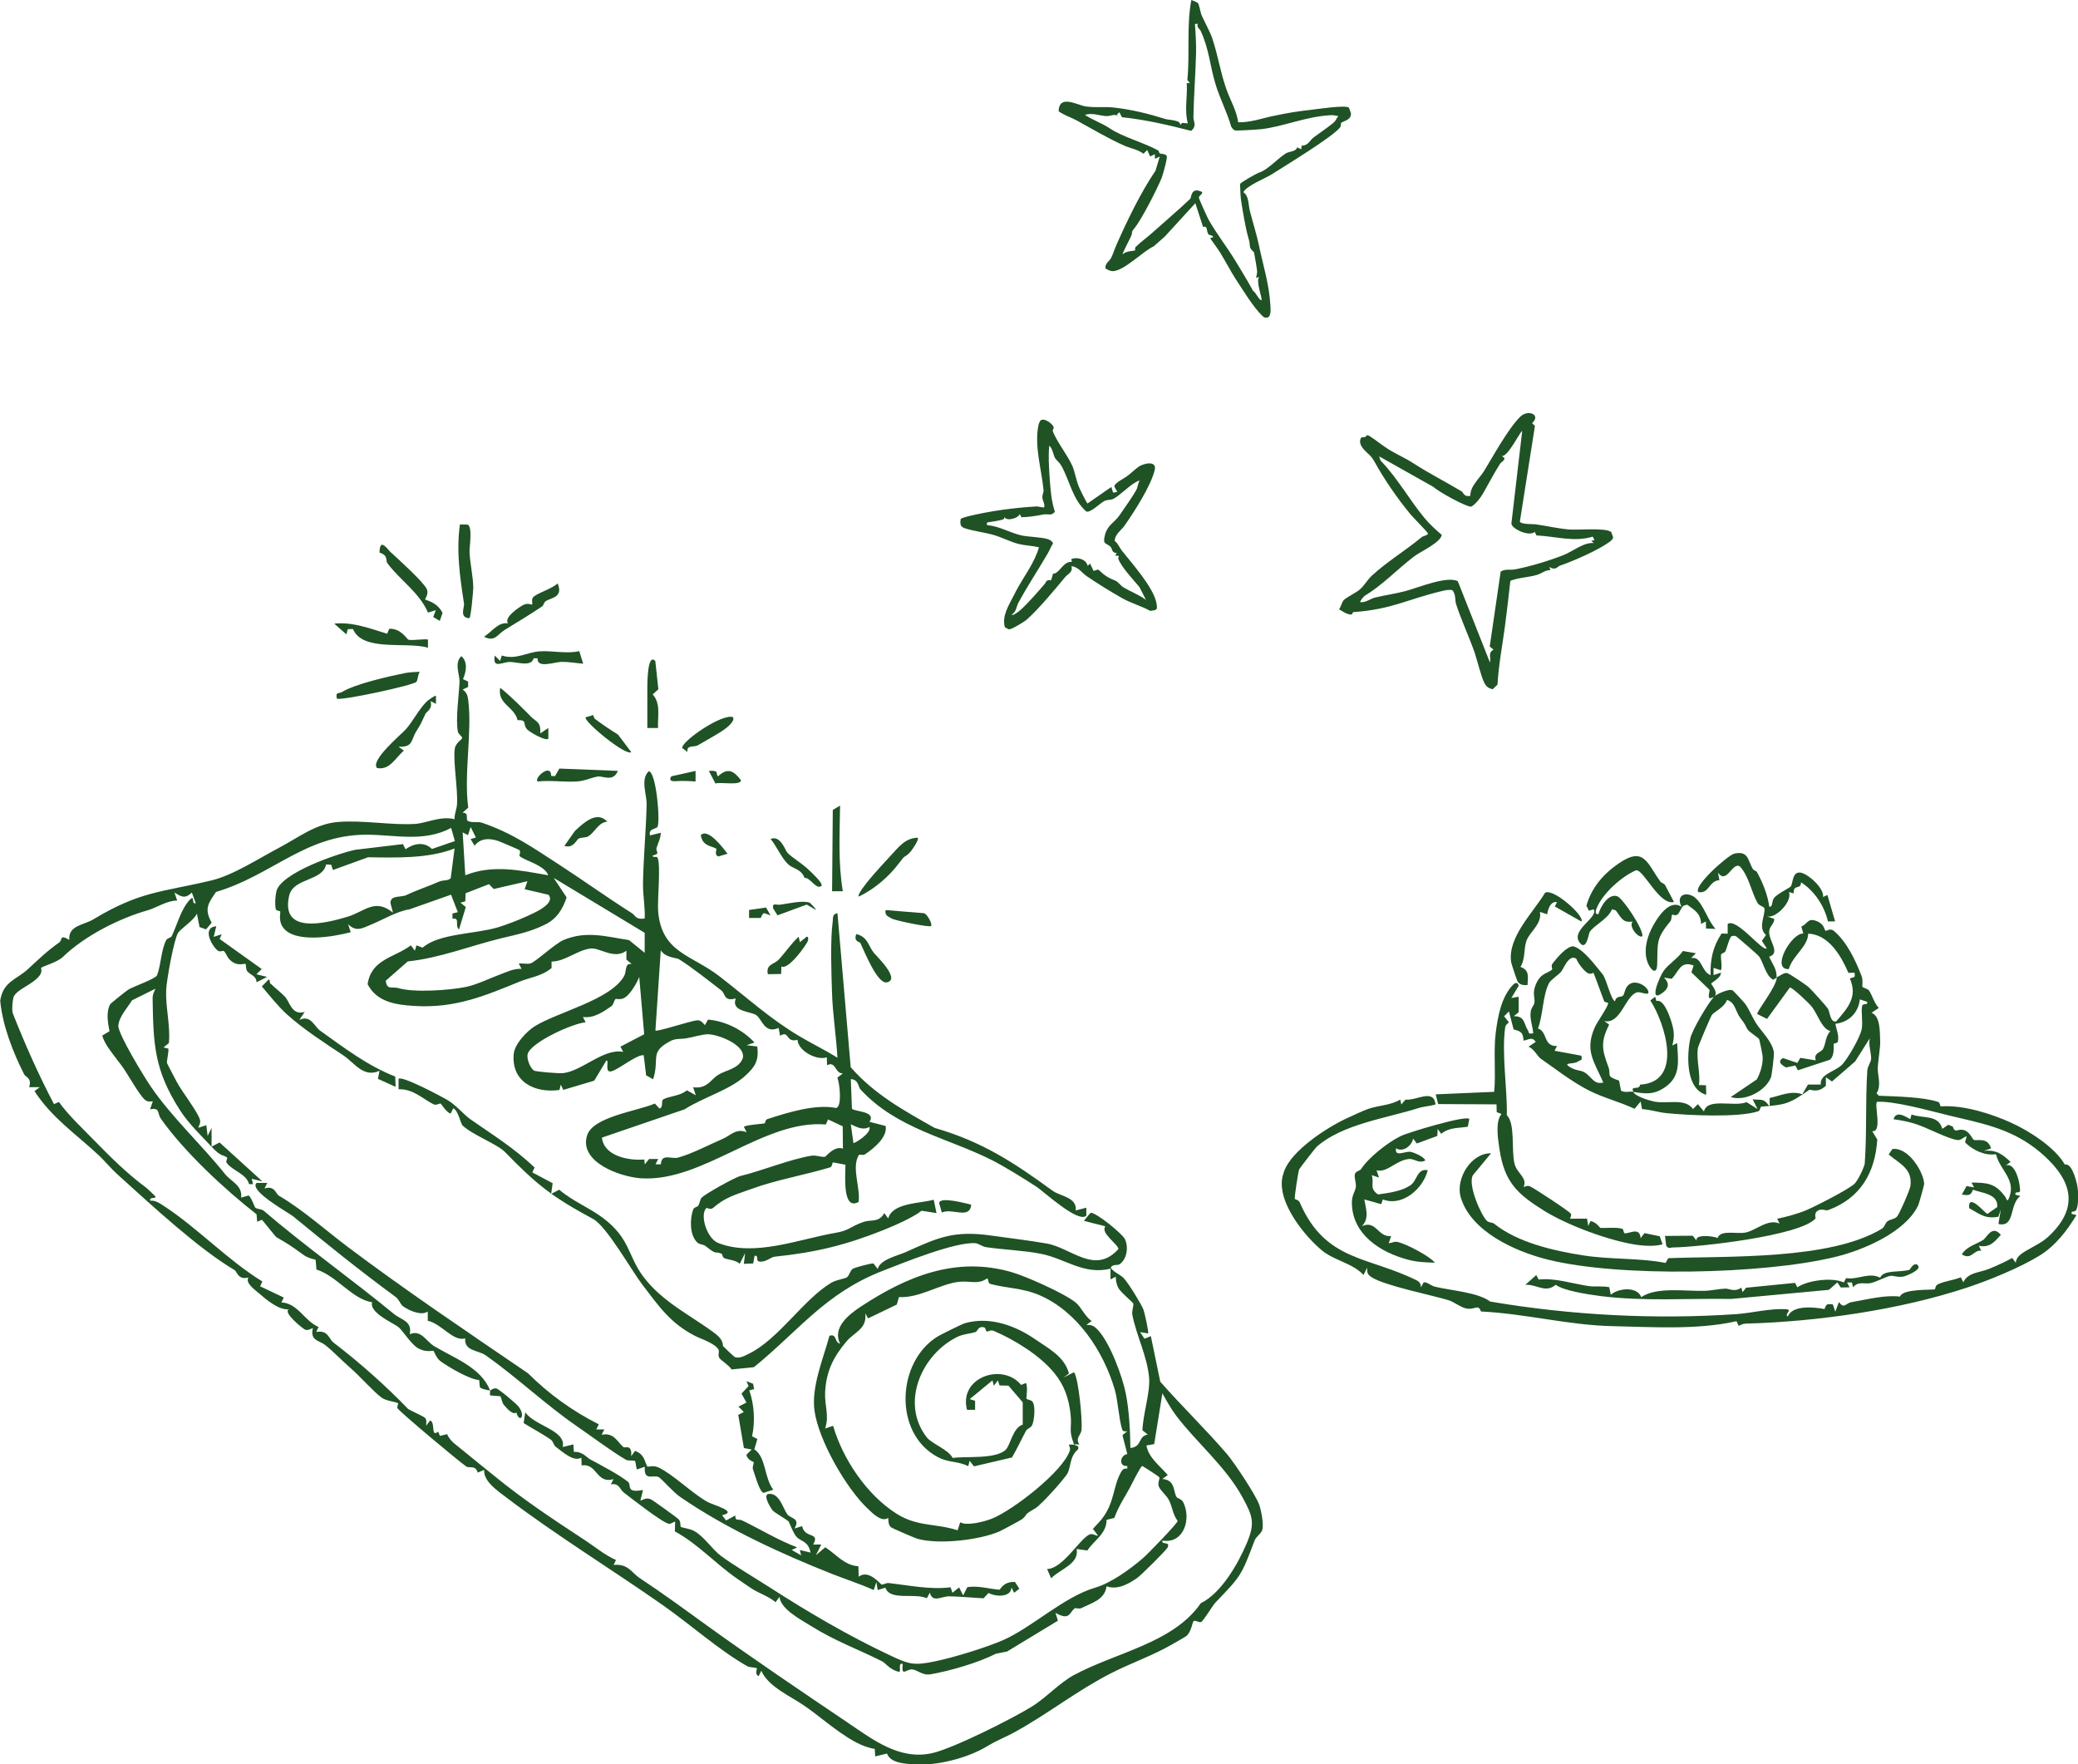 <?xml version="1.0" standalone="no"?>
<!DOCTYPE svg PUBLIC "-//W3C//DTD SVG 1.1//EN" "http://www.w3.org/Graphics/SVG/1.1/DTD/svg11.dtd">
<svg xmlns="http://www.w3.org/2000/svg" id="Calque_2" data-name="Calque 2" viewBox="0 0 205.48 174.44" width="205.48" height="174.44">
  <defs>
    <style>
      .cls-1 {
        fill: #1f5225;
      }
    </style>
  </defs>
  <g id="Calque_1-2" data-name="Calque 1">
    <g>
      <g>
        <path class="cls-1" d="M169.39,98.59c-.73.44-.27-.59-.36-.74l-1.78-1.71.22-.68c-1.3-.48-1.42.52-2.16,1.32l-.74-.12c-.07.06.9.66-.11,1.46-1.54,1.22-.35-1.58.05-2.13.48-.67,1.41-1.23,1.9-1.96l1.29.22-.48.48c1.08-.21.99,1.33,1.93,1.69-.05-1.53.23-2.85,1.09-4.12l.6.02v-.97c.91-.62,3.47,2.81,3.86,2.41l-.48-.73.41-.59c-.85-.7-.04-1.96-.16-2.62-.04-.2-.5-.23-.69-.56-.59-1.04-.83-2.61-1.73-3.59-.76-.49-1.3,1.83-2.17.61l.14.74c-1.07.09-.97,1.34-2.07,1.19-.58-.56,2.93-3.68,3.55-3.81,1.43-.31,1.31.69,1.85,1.55.07.1.31.15.38.27.56,1.01,1.08,2.29,1.22,3.43.4.02.21-.51.47-.86.29-.39,1.45-.95,1.64-1.13.25-.24.12-1.41.9-1.39.7.01,2.45,1.53,2.31,2.42l.43-.2.76,2.61h-.71c-.34-1.51-1.34-3.03-2.66-3.86-.01.81-.78.1-.72,1.09l-.48-.13c.38.86-1.24,2.64-2.17,2.41l.72.24c.01.56-.49.68-.5,1.32-.01.87,1.15,2.08,0,2.42.3.7.78,1.22.73,2.05.32-.13.71-.49,1.04-.43.2.03,1.89,1.17,2.14,1.4.29.26,1.68,1.81,1.89,2.1s.22,1.43.83,1.28c1.11-1.3,2.16-2.4,1.35-4.24.37-.19.57.02.46-.58l-.6.02c-.74-1.69-1.93-3.78-3.98-3.88-.01,1.27-1.54,2.17-1.92,3.51-1.8.07.25-3.58,1.44-3.52l-.2-.68c.65-.29.63-.91,1.53-.54.79.32.72.85.87.95.08.05.45-.3.82.01,1.31,1.11,2.15,2.94,2.76,4.52.13.35.03.97.06,1.01.11.13.51.16.67.39.34.52.49,1.22.95,1.7l-.72.48c.9.32.82,1.96.86,2.9.02.49-.24,2.04-.24,2.63,0,.79.37,1.66-.12,2.43l.23.24c1.68.08,4.3.1,5.86.61.22.07.16.45.28.44,2.29-.15,5.03.76,6.88,1.59s4.4,2.47,5.37,4.17c.65-.2,1.09,1.42,1.22,2.03s.16,1.89-.08,2.43c-.14.31-.56.03-.47.41l.48.12c-.96,1.57-2.1,3.06-3.69,4.03-1.99,1.21-4.95,2.41-7.02,3.1-6.7,2.24-14.95,3.41-21.96,3.6-.26,0-.51.1-.73.23l-.22-.47c-3.79.87-8.27.58-12.29.49-4.38-.1-8.46-1.22-12.98-1.45-.27-.78-.57-.14-1.42-.29-.57-.1-1.27-.68-1.83-.84-1.74-.52-6.32-1.43-7.6-2.28-.4-.27-.41-.48-.4-.92l-.36.72c-1.07-1.16-2.9-1.43-4.09-2.41-1.65-1.36-3.74-4.01-3.97-6.17-.07-.62,0-1.1.21-1.68.73-2.03,4.16-4.28,6.13-5.2.51-.24,1.77-.82,2.18-.96,1.01-.35,2.23-.35,3.17-.92l.11.48.41-.48c1.05.14,2.79-1.14,2.97.48-.54.17-1.14.19-1.69.36-3.23,1.02-7.49,1.58-10.05,3.81-.11.09-1.61,2.03-1.74,2.24-.08.13-.5,2.8-.43,2.94.02.04.37.07.49.35,2.54,5.85,6.76,5.3,11.57,7.7.29.14.4.37.41.68l.25-.46c.21-.17.79.33,1.13.4,1.74.41,4.22.55,5.47,1.47,8.03,1.36,16.3,1.79,24.35,1.24,1.54-.11,3.3-.57,4.83-.49.82.04-.15.47.24.73.47-1.17,2.64-.93,3.63-.74.19-.5.23-.53.83-.46l.24.72.36-.96c.5.74.68.11,1.23.02,1.55-.26,3.3-.74,4.81-.55.25-.82,3.29-.63,3.46-.73.03-.02,0-.37.33-.51.69-.31,1.51-.38,2.22-.67l.25.5c.44-.99,1.57-.94,2.53-1.33.77-.32,1.57-.67,2.3-1.08l.36.48c0-.28.16-.54.36-.73.6-.56,1.99-1.07,2.79-1.8,3.09-2.82,2.51-5.47-.37-8.08-2.51-2.27-5.1-2.97-8.38-3.72-2.13-.48-5.4-1.46-7.53-1.59-.2-.01-.4-.01-.6,0-.28.32.55,3.04-.47,2.9l.5.83c-.21,3.32-1.7,5.81-4.84,6.97-.26.1-.61-.15-.96.02-.52.24-.27.77-.3.81-1.54,1.74-11.64,2.84-14.11,2.87-.27,0-.42.18-.66-.17l-.12-.97,2.74-.02.39.49c-.22-.65,1.57-.48,2.07-.27.31-.86,1.92-.34,2.83-.55,1.01-.23,2.17-1.38,3.3-.87l-.24-.48c.83-.16,2.1-.51,2.89-.85.94-.4,4.1-2.01,4.75-2.6.32-.29.92-1.52,1.02-1.99.22-3.05.06-6.1.25-9.15.03-.51.35-.85.38-1.19.04-.56-.29-1.41-.13-2.06l-1.45,2.29-2.29,1.98-.6-.42v.83c-.8.8-1.55.34-1.64.41-1.95,1.37-2.32,1.49-4.72,1.66-.16.01-.11.39-.32.46-1.93.65-6.99.41-9.16.18-.67-.07-1.6-.35-2.34-.39l-.14-.75-.6.72c-1.46-.69-3.03-1.07-4.47-1.79-1.73-.87-3.56-2.31-4.81-3.17-.31-.21-.66-.98-1.21-1.18l.72-.48c-.37-.55-.71-.2-1.2-.12-.07-.83-.25-.91-.99-1.11l-.46-1.78-.48.48.48.6c-.15.13-.34.27-.37.48-.37,2.59.22,6.17.16,8.7.85.86.43,3.34.75,4.76.23,1.01,1.32,1.4.91,2.34.24-.06.37-.17.64-.06.33.13,3.93,2.49,4.04,2.71.06.13-.03.35-.1.48h1.69s.12.72.12.72l.22-.48c.61.1.91.67.98.67.47.04,1.67-.09,2.18.1.14.05.08.43.25.44.49.02,1.46-.65,1.55.48l.38-.5,1.51.31.28.8c-.78.21-1.67.16-2.47.06-2.8-.39-6.96-1.97-9.19-3.35-2.73-1.69-3.98-2.87-4.47-6.14-.15-1-.43-2.74.21-3.46l-.48-.18-.02-.77-5.77-.03-.24-.96,5.78-.25c.18-1.87-.08-3.98.15-5.81.21-1.67.56-3.57,1.7-4.76.31-.33.53-.19.57.09l-.72,1.2.72-.12v1.53s-.48.39-.48.39c1.12,0,.97.72,1.38,1.38.16.25-.01.42.54.31-.05-.71-.33-1.32-.26-2.06.04-.45.35-.7.38-.96.07-.54-.22-.86.1-1.71.49-1.29,1.24-1.16,1.66-1.59.03-.03-.15-.34.03-.57.41-.54,1.41-1.75,2.08-1.71.7.23,1.32.93,1.81,1.47.17.19.92,1.11,1.08,1.32.38.52.8,2.49,1.21,2.65.09-.56.62-.4.77-.54.23-.21.14-.92.8-1.23.55-.26,1.45.16,1.69.7.28.64-.73.11-1.02.17-1.22.24-1.63,3.21-3.31,2.85l.49.36c-.88,1.72-.7,2.51-.08,4.17.31.82-.32.91,1.06,1.36l.19.99c.36.23.86.06,1.22.11-.32-.69.62-.09.66-.7,4.33-.25,2.48-6.06,1.02-8.33l.48-.36.12.42c.68-.21,1.21,1.25,1.4,1.8.32.95.45,1.62.17,2.6l.48-.24c.08,1.63.41,3.22-1.12,4.31-1.17.83-1.94.71-3.22.52.19.43,1.57.85,2.06.95,1.33.27,3.04-.38,3.85.74l.48-.48.6.72c.34-1.4,2.99-.41,4.22-.92l1.08.68-.48-.96c.98.11,1.06-.14,1.68.72v-.85c1.1-.24,2.1-.76,3.23-.37l.56-.96h1.27c-.15-1,1.36-1.27,2.05-1.92.58-.55,1.85-2.78,1.99-3.55s-.09-1.72.05-2.32c.07-.29.59,0,.49-.39l-.72-.24c-.15,1.33-1.09,2.26-2.42,2.41.09.56.39,1.18.24,1.77-.04.17-.38.16-.41.21-.04.07.16,1.14-.38,1.58l-3.16,1.04-.25-.47-.93.19c-.41-.25-.9-.54-.3-.93l1.43.48.29-.5,1.53.25c-.23-.77.47-.74.7-1.1.31-.5.23-1.29.75-1.79-.87-.25-1.26-1.67-1.83-2.4-.29-.37-1.83-1.84-2.18-1.92l-2.26,3.11-.96-.48c-.14-.19,1.87-2.64,1.93-3.61-.23.09-.35.32-.48.13-.62-.37-.9-1.74-1.28-2.22-.19-.23-1.71-1.53-2.08-1.84-.23-.19-.27-.23-.61-.17-.22.07-.5,1.21-.63,1.5-.08.18-.39.17-.44.35-.05.21.15,1.33-.02,1.53l-.72-.24v.72s.72-.24.72-.24c.07.49-.94.98-.95,1.08s.83.96.23,1.33c.24-.27,1.5-.85,1.88-.67.08.04,1.15,1.2,1.25,1.34.39.53.72,1.38,1.11,1.97.48.74,1.58,1.78,1.73,2.82.03.22-.19,2.25-.3,2.5-.55,1.35-2.56,2.37-3.97,1.93l2.58-1.75c.36-.67.6-1.45.58-2.22,0-.18-.31-1.67-.35-1.75-.1-.18-1-.73-1.14-.96-.36-.6-.1-.33-.71-1.13-.52-.68-.49-1.54-1.33-1.8-.24.72-1.22,1.15-1.49,1.48-.11.14-1.34,3.02-1.39,3.3-.17,1.15.29,2.59.1,3.64l.7.02.03.94c-2.04-.56-1.93-3.89-1.58-5.56.17-.83,1.73-3.44,2.3-4.08ZM155.86,94.78c-.74-.46-1.24,1.02-1.5,1.31-.3.34-1,.77-1.19,1.12-.62,1.18-.59,3.19-1.09,4.48.97.31.51,1.79,1.88,1.73l-.24.47,2.65.49c.13.55-.09.39-.31.56-.46.33-1.53.08-.89.52.58.4,1.06.34,1.44.53.78.41.96,1.3,1.93,1.04-.91-2.07-1.82-3.11-.89-5.35.26-.64,1.34-2.08,1.37-2.49,0-.09-.36-.09-.39-.18-.17-.42-.98-2.69-1.06-2.82-.02-.03-.29.2-.59.01-.41-.26-.93-.95-1.12-1.42Z"/>
        <path class="cls-1" d="M147.45,114.02l-1.8,2.17c-.54.9.78,3.94,1.38,4.52.19.18.56.15.73.29,2.29,1.84,5.82,2.66,8.76,3.12,2.73.43,5.61.24,8.18.75l.26-.47c5.86-.23,16.02.2,21.12-2.91.31-.19.31-.54.54-.72.28-.23.71-.2.97-.49.23-.25,1.27-2.62,1.32-3.02.21-1.7-1.01-2.16-2.15-3.11l.36-.54c1.53-.23,3.07,2.17,3.15,3.44,0,.11-.51,1.98-.61,2.17-1.3,2.65-5.46,4.4-8.2,5.06-7.12,1.73-21.37,2.03-28.45.25-3.19-.8-7.57-2.76-8.57-6.16-.53-1.8,1.01-4.39,3.02-4.34Z"/>
        <path class="cls-1" d="M145.29,110.65l-.15.75c-.96.16-1.79.04-2.63.7l-.35-.48-.03.69-2.03.75-.36-.48c-.14.69-.98,1.38-1.69.96-.17.92.88.25,1.45.35.31.06,1.31.47,1.44.85-.7.35-1.06-.23-1.69-.14-1.27.18-2.09,1.37-3.13,1.11l.24.72-.72-.24c.29.88-.3,1.27.63,1.91,1.06-.16,2.23-.29,3.16-.88.72-.45.66-1.72,1.75-1.52-.44,1.81-2.51,3.65-4.44,2.89l-.16.47-1.67-.47c.16.96.51,1.87-.24,2.65,1.42-.66,1.56,1.12,2.89.97l-.24.72c.36-.05.55-.22.94-.12.83.21,3.08,1.36,3.63,2.04-1-.05-1.71-.04-2.7-.31-2.7-.72-5.48-2.49-5.51-5.6-.01-.8.31-1.05.39-1.59.05-.37-.19-.97-.09-1.27s.5-.32.6-.48c.74-1.14,2.62-2.63,3.9-3.26.77-.38,6.38-2.06,6.79-1.72Z"/>
        <path class="cls-1" d="M189.64,125.11c.45.42-1.16,1.06-1.44,1.11-.58.1-.95-.12-1.29-.07s-1.33.57-1.91.71-1.25-.23-1.76.42l-.12-.48h-.48s.25.48.25.48l-.86.02-.35-.5-.83.73-9.66.9c-4.29-.07-8.52.26-12.89-.28-1.33-.17-3.71-.54-4.46-1.12-1.03.86-1.83-.05-3.01,0l1.08-.96.24.44c1.62-.17,3.2.38,4.95.65.59.09,1.4-.03,2.03.11l.15.74c.81-.68,2.62-.82,3.01.24,1.53-1.04,4.35-.57,6.27-.62.67-.02,1.39-.2,2.05-.22.4-.01.91.38,1.58-.1l.12.45.35-.44,4.84-.48.23.44c1.03-.71,3.51-1.01,4.59-.48l.23-.43c1.17.19,2.26-.62,3.37-.04.32-.82,2.03-.5,2.91-.79.04-.01.41-.83.84-.43Z"/>
        <path class="cls-1" d="M164.18,87.17c.09.12.39.18.48.36l.87,1.65c-1.43.38-2.96-3.15-3.73-3.14-1.45.6-3.37,2.34-3.93,3.79-.09.22-.19.61.19.55.2-.75,1-2.08,1.87-1.76.54.2,2.54,3.18,2.48,3.93-.29.32-1.44-.92-.96-1.44-1.02.18-1.16-.44-1.68-1.1l-.37-.11c-.37.96-1.77,1.57-2.21,2.25-.09.15-.31,1.82-.92,1.13-1.13-1.28,1.82-2.53,1.32-3.37l-.48.13-.24-.49c.51-1.81,1.71-3.18,3.25-4.22,2.48-1.67,2.75.04,4.07,1.84Z"/>
        <path class="cls-1" d="M156.37,91.11l-2.62-1.48.21-.44c-.66-.08-.88.68-.97,1.21l-.72-.24c.24,1.21-1.03,1.96-1.34,2.89-.26.77-.1,1.79-.58,2.55.91.34.73.93.7,1.79-.37.04-.75,0-.98-.34-.06-.08-.61-1.73-.64-1.91-.39-2.47,2.23-4.97,3.35-6.87.84-.49,4.04,2.41,3.58,2.85Z"/>
        <path class="cls-1" d="M188.9,110.63l.12-.44c1.12.43,2.65-.03,3.04,1.42l.59-.4.44.17c.27.76.45.16,1.12.36.58.17.82.89.97.96.27.14,1.39-.32,1.7.85l-.72.24c1.22-.13,1.84.32,2.65,1.09l-.48.36c1.01-.4,1.49,2.03,1.41,2.54-.04.24-.55-.06-.44.35l.48.12c-1.14.86-.48,3.13-2.17,2.77l.24-1.44-.24.72c-1.34.26-1.91-.32-2.89-.84-.15-1.64,1.62.56,1.8.56l.98-.68c.09-1.31-1.5-1.37-2.41-1.71-.22.64-.47.54-1.1.49l.47-.85.74.13-.25-.48c1.55.02,2.35.06,3.32,1.39.15.21.2.67.42.06.66-1.78-.95-2.7-1.32-4.25-1.12.16-2.28-.39-3.06-1.17l.16-.61c-.35.11-.55.44-.98.37-1-.18-2.87-1.18-3.98-1.55-.74-.25-1.51-.39-2.27-.5.3-1.06,1.59.05,1.67-.02Z"/>
        <path class="cls-1" d="M167.64,88.78c.84.69,1.24,2.26,2,3.06l-.94-.03-.02-.7-.47.24c-.04-1.05-.61-1.33-1.37-1.9l-.33.08c-.3.2-.39.67-.61.87s-.51-.01-.55.04c-.09.12-.03.47-.18.65-1.43,1.73-1.24,2.07-1.3,4.23-.03,1.14-.62.6-.9-.05-.47-1.08-.18-2.39.32-3.41s1.78-3.07,2.99-2.19c-.63-1.23.52-1.59,1.38-.89Z"/>
        <path class="cls-1" d="M195.67,123.18l.25.48c-.79-.1-.96.97-1.93.36.51-.8,1.4-.98,2.09-1.41.4-.25.89-1.55,1.77-.52-.64.72-1.09,1.29-2.17,1.09Z"/>
      </g>
      <g>
        <path class="cls-1" d="M106.1,142.66c.17.43.64.1.51.63-.85.72-.71,1.71-1.03,2.35-.25.5-2.61,3.14-3.2,3.49-1.34.78-.6.46-1.3,1.07-.1.08-1.97,1.09-2.24,1.21-1.94.86-6.1,1.34-8.16.72-.25-.08-2.48-1.03-2.58-1.13-.26-.23-.25-.61-.27-.93-.61.48-1.51-.41-2.01-.89-2.16-2.03-4.87-6.77-5.28-9.7-.33-2.37.88-5.17,1.48-7.41.76-.23.46.64,1.05.79-.78-1.57.81-2.85,2.03-3.66,4.61-3.03,9.47-5.03,15-3.4,1.36.4,5.06,2.03,6.25,2.97.58.46.91,1.39,1.6,1.84l-.53.39c.59-.04.82.15,1.18.54,1.18,1.28,2.4,4.59,2.73,6.27.33,1.71.42,3.64.45,5.36,1.19-.13.74-1.19,1.72-1.33l-.53-.42c.04-1.53.77-3.73.66-5.17-.18-2.15-1.25-4.16-1.66-6.25-.08-.43.18-.94.08-1.14-.05-.1-1.25-1.12-1.45-1.49s-.26-.74-.27-1.14l-.52.27v-1.06c-2.66.64-4.44-.99-6.87-1.47-1.71-.34-3.69-.4-5.43-.66-.4-.06-.73-.36-1.06-.39-1.95-.16-7.06,1.91-9.14,2.72-5.69,2.21-8.24,5.85-12.76,9.54l-2.21.22c-.23-.4-1.06-.9-1.21-1.14-.17-.27.02-.63-.07-.8-.36-.66-1.75-1.07-2.36-1.39-2.41-1.25-3.51-2.86-5.21-5.09-1.01-1.32-3.51-5.74-4.83-6.45-4.12-2.22-5.6-3.42-8.74-6.64-.74-.76-3.18-1.67-4.18-2.61-.19-.18-.44-1.52-.92-1.7l-.26.53c-.46-.16-.91-.96-.98-.99-.13-.05-.44.21-.72.06-1.08-.54-1.99-1.53-3.45-1.48v-1.03c.31-.35,4.27,1.75,4.88,2.12.85.52,1.57,1.41,2.19,1.85,2.1,1.48,4.34,2.84,6.38,4.8l-.22.48,2.01,1.07-.15,1.06.8-.42c1.36,1.16,2.94,1.75,4.35,2.81,2.68,2.04,2.41,3.69,3.93,5.74,1.9,2.57,4.78,3.89,7.16,5.69.84.63.71,1.15.76,1.22s1.09,1.07,1.17,1.09c.49.17,1-.15,1.43-.36,2.87-1.4,5.39-5.38,8.1-6.99.52-.31,1.37-.39,1.56-.55.25-.21.3-.66.57-.83.22-.14,1.82-.56,2.04-.53l.42.55c.23-.94,1.94-1.3,2.77-1.67,3.2-1.44,4.74-2.17,8.5-1.63,1.75.25,3.67.47,5.43.78,2.44.42,4.77,3.14,7.1.55,0-.47-1.81-1.58-1.29-2.25l-2.12-.54s.63-.8.68-.8c.54-.02,3.18,2.1,3.41,2.67.32.79.17,1.84-.51,2.39-.26.21-.73-.04-.93.38.33.48.95.65,1.32,1.06.5.56,1.72,2.55,1.93,3.11.11.29.53,2.23.45,2.32l-.79-.13.43.65.63-.25.93,4.5c2.12,2.42,4.51,4.72,6.6,7.16.72.84,2.87,4.08,3.19,5.02.19.54.48,2.01.28,2.52-.15.39-.6.63-.74,1-1.34,3.57-1.37,3.52-3.91,6.18-.24.26-1.16,1.79-1.38,1.88s-.51-.2-.74-.09c-.12.06-.2,1.03-.72,1.48-.1.08-1.09.64-1.31.77-1.97,1.15-4.08,1.86-6.08,2.88-3.41,1.73-6.21,3.99-9.53,5.82-1.16.64-1.69.77-2.8,1.44-1.89,1.15-5,1.95-7.21,1.78-.96-.07-2.33-.14-2.67-1.07l-1.17.28-.04-.74c-1.3-.21-2.43-.94-3.5-1.68-1.15-.8-2.35-1.83-3.48-2.6-1.44-.99-3.55-1.87-4.24-3.45l-.26.53c-.44-.17-.13-.73-.17-.76-.18-.13-.69-.06-.96-.22-2.74-1.55-5.61-4.11-8.3-6-5.12-3.59-10.64-6.97-15.52-10.68-.87-.66-2.29-1.61-2.19-2.73l-.64.27c-.22-.78-.81-.39-1.14-.61-.7-.47-6.55-5.37-6.79-5.75-.08-.13.09-.46.06-.49-.17-.14-1.18-.23-1.62-.55-.81-.59-2.18-2.15-3.05-2.9-.99-.86-1.68-1.63-2.54-2.31-.59-.47-1.53-.42-1.22-1.68-.25.08-.5.28-.78.15-.25-.12-2.21-1.69-1.6-2-1.01.08-2.2-.94-2.97-1.6-.45-.38-1.38-1.05-1.01-1.56-1.03.31-1.15-.59-1.38-.72-3.55-2.1-8.04-6.26-11.46-9.35-.87-.78-1.34-1.41-1.97-2-2.22-2.08-4.65-3.7-6.36-6.35l.53-.39h-1.06c.3-.91-.35-.98-.5-1.28-1.12-2.23-2.12-4.78-2.36-7.26.28-1.9,1.58-2.07,2.73-3.12s1.77-1.69,3.11-2.65c.34-.24,0-.84.99-.25-.12-1.44,1.46-1.47,2.36-2.02,4.67-2.82,6.76-2.68,11.74-3.87,2.12-.51,4.81-2.26,6.61-3.2,1.95-1.02,3.62-2.39,5.88-2.57,2.45-.2,5.34.35,7.65.19,1.05-.07,2.52-.82,3.86-.46-.03-.5.21-.98.24-1.47.1-1.49-.41-4.33-.22-5.51.1-.61.74-.89.73-1.06,0-.14-.37-.37-.42-.6-.25-1.21.11-3.67.16-4.97.02-.69-.55-1.85.18-2.51.67.56.47,1.58.16,2.27l.51.24v.53s-.54.26-.54.26c.4.29.49.58.55,1.05.4,3.21-.45,7.3,0,10.62l-.56.51c.69-.02.27.66.51.8.38.23.99.04,1.42.19,3,1.03,4.95,2.41,7.68,4.18,2.47,1.61,4.61,3.16,7.15,4.77.34.21.32.65,1.25.52.05-1.15-.18-2.27-.17-3.41.04-2.62.3-5.22.36-7.86.02-1.03-.63-2.47.2-3.29.75.02,1.17,4.97.87,5.5-.12.21-.94.17-.73.84l1.06-.26c-.01.55-.28,1.01-.42,1.51-.11.38.45.53-.38.74-.03.25.36.04.46.19.38.57-.02,4.3.08,5.37.37,4.07,3.31,4.25,6.06,6.38s5.02,4.21,7.9,5.92c1.23.73,2.55,1.37,3.77,2.13-.12-2.11-.48-4.37-.54-6.47-.06-1.92-.18-5.16.07-6.99.05-.36-.07-.73.47-.83l1.31,15.23c2.37,2.71,5.28,4.29,8.3,6,4.72,1.36,7.87,3.45,11.66,6.21.77.56,2.44.64,2.29,1.95l1.05-.27v.79c-.81.77-4.19-2.38-4.94-2.87-1.18-.77-3.08-1.95-4.31-2.58-4.46-2.27-9.46-3.1-13.09-7.04-.24-.26-.15-.95-.95-1.02l.11,2.93c.22.31,2.43.21,1.74,1.3l1.6.41c.18,1.13-1.18,2.21-2.01,2.78-.28.2-.56-.06-.67.13-.71,1.25.2,3.22,0,4.6-1.61.9-1.31-2.58-1.3-3.68l-1.21-.23c-.12,0-.07.41-.3.49-2.56.77-5.3,1.23-7.69,2.1-1.7.62-2.63.82-3.89,1.91-.26.22-.63-.03-.65,0-.7.65.03,3.01,1.14,3.46,3.57,1.42,8-.37,11.54-.98,1.52-.26,1.39-.58,2.86-1.1.73-.25,1.51.1,2.04-.87l.39.53c.41-1.56,3.15-1.47,4.5-1.85l.27,1.32-1.47-.23c-.88.69-2.66,1.46-3.85,1.94-3.64,1.45-6.66,2.19-10.66,2.6-.45.05-.92.61-1.59.47-.3-.06.02-.66-.42-.55l-.13.75-.93.04.13-1.06-.53,1.05c-.44-.37-1.02-.36-1.53-.55-.18-.07-.2-.41-.25-.43-.78-.33-.36.22-1.62-.78-.2-.16-.58-.12-.82-.36-.75-.74-.72-2.31-.39-3.24.09-.25.4-.22.51-.39.15-.24.16-.61.34-.79.42-.41,3.29-2.01,3.84-2.14,2.04-.49,4.91-1.66,6.99-2,.51-.08.97.17,1.36.1.1-.02.93-1.12,1.77-.8l-.02-2.21-1.45-.68-.22.5c-6.15-.51-12.16,5.74-18.29,5.32-2.04-.14-6.17-1.6-5.31-4.26.59-1.84,5.05-2.4,6.69-3.13l.47.5c.43-.18.1-.76.38-.92.54-.31,1.7-.33,2.32-.89l.88.49-.26-.79c1.39.18,1.73-.76,2.48-1.23s2.05-.59,2.43-1.65c.31-1.31-2.45-2.35-3.44-2.36-.61,0-1.53.31-2.2.41-.6.09-1-.02-1.55.28-2.09,1.11-1,1.69-1.68,3.76l-.69-.39-.24-1.99c-.73-.06-2.38,1.36-3.18,1.59-.76.21-.18-1.2-.52-1.05l-1.19,1.98-3.06.91-.25-.52-.13.53c-2.46.34-4.78-.82-4.52-3.57.09-.97,1.27-2.22,2.06-2.72,2.23-1.4,7.49-2.6,8.84-4.95.3-.53.03-1.33.77-1.21l-.53-.44v-.88c-1.19.9-2.62-.3-3.5-.22-1.31.12-2.59,1.31-3.9,1.29v.64c-.97.82-2.15.93-3.17,1.35-3.36,1.37-6.35,2.66-10.41,2.4-1.82-.11-3.7-.38-4.61-2.15.37-2.48,2.61-2.6,4.28-3.84l.39.53.16-.53.61.23c1.61-1.42,5.17-1.33,7.44-2.01.86-.26,2.02-.71,2.83-1.08.62-.29,2.93-1.22,2.18-2.14l-2.36-.55.27-.79-3.33.77-.47-.48-2.31.9-.03.8-.48.13.53.43-.67,2.22c-.46-.41.15-1.19-.65-1.06v-.52s.53-.13.53-.13l-.67-1.73-4.11,1.45c-1.24.19-2.57,1-3.64,1.44-.98.4-1.58.86-2.43.03l.26.79c-1.7.45-5.64,1.15-6.74-.54-.43-.66-.18-1.43-.23-1.52-.03-.05-.4-.04-.44-.23-.11-.46-.05-1.27.06-1.75.43-1.81,6.03-3.73,7.81-4.11l4.71-.56.24.51c.96-.66,1.92-.71,2.62-.03l2.27-.78-.37-1.3c-2.75,1.46-5.62.65-8.47.67-5.97.04-9.29,4.04-14.78,5.66-.8,1.16-1.18,1.69-.43,3.04l-.56.66-.64-.23-.26-1.33c-.29.68-1.61,1.48-1.87,1.92-.43.73-1.13,4.7-1.17,5.62-.07,1.77.43,3.48.27,5.26l-.53.43.48.12c.05.31-.19,1.31-.14,1.42.12.28.68,1.31.94,1.82.49.96,2.11,3.01,2.32,3.79.09.33-.08.51-.16.8l.79-.26.13,1.06.39-.79v1.85s.79-.41.79-.41l4.24,3.85-1.06-.26.13.53h-.39c-.28-1.04-1.6-1.28-2.23-2.12-.09-.13.1-.46.07-.49-.4-.35-.57-.02-1.55-1.09-.94-1.02-2.25-2.24-3.13-3.62-2.56-3.99-2.63-6.55-2.7-11.08,0-.37.15-.6.27-.92l-2.3,1.14c-.46.74-1.28,1.6-1.36,2.5-.06.8,2.59,5.13,3.23,6.06,2.04,2.99,5.01,5.73,7.32,8.62.6.75,1.75,1.13,1.59,2.33l.75-.21c.26.19.59,1.14.64,1.19.19.18.63.12.87.34,4.12,3.53,8.59,6.68,12.85,10.18.77.63,1.81.68,1.57,2.01,1.1-.5,1.62.7,2.4,1.17,1.92,1.16,4.66,2.11,5.54,4.39.05,0,.29-.25.61-.2.27.05,1.98,1.51,2.19,1.77.78,1.01.09,1.68-.2.61-.35.28-.94-.41-1.24-.76-.19-.22-.2-.59-.34-.85l-.99-.08c-.11-.13.01-.39-.03-.49-.26-.03-.88-.15-1.01-.33l-.07-.71c-.85,0-3.08-1.3-3.83-1.86-.41-.3-.62-.97-.69-1.02s-.79.22-1.62-.32c-.63-.41-1.47-1.74-1.84-2.03-.48-.38-2.93-1.43-2.6-2.45-2.01-.32-3.46-2.59-5.51-3.24l-.08-.97c-.45-.1-.85-.22-1.23-.5-1.2-.87-1.46-1.04-2.64-1.72-.1-.06-1.21-1.48-1.44-1.73l-.47.2-.06-.74c-3.09-2.41-7.13-6.14-9.47-9.46-.36-.51-.05-1.13-1.06-.92l.27-.79c-.32.03-.56.06-.81-.18-.53-.47-1.6-2.39-2.12-3.13-.32-.46-.5-.65-.78-1.04-.5-.68-1.04-1.31-1.29-2.15l.72-.43c-.17-.82-.35-1.89.06-2.66.05-.1,1.59-1.32,1.79-1.45.48-.3,2.64-1.05,2.84-1.4.41-1.02.41-2.59.93-3.52.1-.18.45-.21.53-.37.53-1.09.94-2.78,1.85-3.66.45-.43.06.55.53.4l-.39-1.05c-.67.64-1.02.43-1.72,0l.27.79c-1.03,0-2.01.7-2.91.96-2.75.78-6.2,2.49-8.39,4.61-.57.55-1.98.91-2.16,1.09-.03.03.18.32-.15.76-.69.89-2.12,1.3-2.53,2.03-.15.28-.22,1.44-.12,1.69,1.19,3.01,2.57,6.13,4.08,8.99l.48-.22c.97,1.35,2.3,2.57,3.49,3.8,1.58,1.62,3.22,3.25,5.09,4.64.14.1.7.63.86.79.45.44-.56.08-.4.53.5-.03.86.21,1.26.47,3.38,2.19,6.38,5.41,9.82,7.52l-.22.48,2.34,1.11-.23.48c1.64.09,2.28,1.85,3.67,2.43l-.23.49c1.2-.2,1.22.68,1.72,1.06,2.66,2.04,5.18,4.29,7.37,6.56.07.07,1.46.71,1.61.83.28.21.16.54.17.83l.39-.53c.57.23.02,1.71.8,1.11l.17.42.71-.17c.13.32.43.69.69.9,1.36,1.12,2.76,2.23,4.07,3.3,2.8,2.28,5.66,4.18,8.94,6.33.99.65,1.9,1.43,3,1.91l-.23.49c1.43-.15,1.8.79,2.55,1.28,2.37,1.57,4.69,3.27,6.69,4.72,4.5,3.24,9.47,6.6,13.92,9.6,2.46,1.66,5.08,3.71,8.28,3.02,2.09-.45,7.98-3.42,9.95-4.64,1.35-.84,2.68-2.3,4.08-3.07,4.16-2.26,9.85-3.16,12.59-7.13,2.01-.98,3.66-3.85,4.54-5.92.86-2.02.58-2.71-.42-4.55-1.66-3.04-4.52-5.39-6.55-8.06-.44-.57-1.01-1.56-1.37-2.22l-.81,5.02-.77.14c.24,1.25,1.3,1.97,2.11,2.92l-.53.39c1.3.1,1.06,1.24,1.4,1.78.09.15.48.17.66.52.83,1.66.05,4.14-2.06,3.79-.11.47.78.04.53.66-.12.28-2.63,2.76-3.04,3.05-.89.61-1.94,1.19-3.01.81-.17,1.32-1.45,1.64-2.5,2.16-.23.11-.57-.05-.65.02-.56.44-.47,1.24-1.9.45l.24.77-5.03,3.05-1.11.22c-1.69.87-4.57,1.71-6.45,2.03-.8.14-1.29-.43-1.81-.48-.63-.06-1.09.83-.95-.56-.54-.1-.07.86-.39.79-.91-.21-1.29-.86-1.66-1.04-2.36-1.19-4.57-1.96-7.04-3.5-1.03-.64-2.99-1.67-3.09-2.87l-.39.53c-.65-.55-1.46-.81-2.19-1.24-.38-.23-1.16-.78-1.59-1.07-2.2-1.52-3.85-3.42-6.18-4.69l.03-.94c-.07-.08-.39.23-.62.19-.66-.12-3.71-2.52-4.47-3.1-.38-.29-.44-.96-1.27-.8l.27-.52c-1.72.52-1.6-1.6-3.16-1.35l-.02-.77c-.76.45-1.84-.56-2.52-1.06-.22-.16-.28-.56-.48-.7-.72-.52-1.92-1.16-2.71-1.66l.16-1.07c.88,1.34,4.09,1.79,3.7,3.44l1.06-.26.04.74c.87-.05,1.25.55,1.62.74.97.52,2.87,1.52,3.73,2.21.41.33-.29,1.15,1.49.82l-.26,1.06c.41-.16.57-.32,1.04-.14.16.06,2.6,1.82,2.75,1.98.25.26.12.66.22.75.07.07.88.16,1.32.41,1.02.57,1.72,1.77,2.66,2.47,1.23.91,3.47,2.24,4.93,3.18,3.75,2.41,7.66,4.7,11.67,6.59,1.99.94,2.41,1.09,4.6.63,1.86-.39,4.95-1.34,6.66-2.08,2.92-1.28,5.96-4.26,9.14-5.2,1.49-.44,3.33-1.72,4.74-2.94.43-.37,3.4-3.41,3.4-3.66-.47-.6-.52-1.35-.84-2.01-.26-.53-.85-.96-1.02-1.38-.15-.37.13-.79.04-.93-.06-.08-1.41-.96-1.68-1.11-.18.04-1.03,1.8-1.23,2.16-.48.89-1.15,1.89-1.53,2.98l-.77.19c0,1.38-1.21,1.99-1.9,3.03l-1.06-.15c.28,1.49-1.64,1.98-2.52,2.9l-.4-.92c1.57-.02,3.24-3.03,4.23-3.43.27-.11.7.21.8.12l-.5-.66c.37-.42.78-.79,1.09-1.26,1.07-1.57.9-2.94,1.7-4.37.15-.27.3-.36.61-.33v-.26c-.84.11-.77-1.04,0-1.18l-.48-1.87.49-.38c-.19.02-.45.05-.52-.19-.34-1.1-.42-2.9-.74-3.97-1.14-3.81-3.69-7.66-7.4-9.28-1.7-.74-3.23-.68-4.91-1.13-.23-.06-.15-.55-.31-.54-.9.65-1.7.2-2.84.34-1.89.25-3.9,1.63-5.87,1.5l-.21.74-2.84,1.37-.28-.5c.2,1.55-1.09,1.86-1.86,2.78-1.28,1.52-2.01,2.94-2.11,5.04-.06,1.29.43,2.3,0,3.57l.79-.27c.95,3.28,3.33,6.83,6.27,8.69,2.08,1.31,3.81.93,6.04,1.64l.26-.79c.65.39,2.4-.07,3.11-.35,2.02-.79,7.1-4.68,7.74-6.78.05-.16-.06-.39-.11-.55.17-.02.36.02.53,0-.6-1.47-.2-1.59-.36-3.01-.18-1.59-.62-2.88-1.65-4.12-1.43-1.73-3.95-3.27-5.96-4.12-.29-.12-.58.09-.64.07-.2-.08-.12-.35-.27-.4-.6-.21-.68.38-.86.44-.59.2-1.18.18-1.84.5-3.51,1.73-5.64,6.53-3,9.92.51.65,2.14,1.2,2.56,2.04,1.33-.19,4.13.14,5.21-.77.5-.43.72-2.22,1.72-2.53v-2.2s-1.41-1.65-1.41-1.65l-.88-.02-.17-.5-.4.53-.13-.53-2.25,1.85.53.17v.89s-.8,0-.8,0c-.84-3.23,3.53-4.7,5.35-2.46l.47-.19c.23.33.02,1.48.06,1.55.08.1.48.12.6.3.3.45.18,1.61.02,2.16-.13.47-.51.43-.66.71-.45.82-.9,1.81-1.39,2.64l-3.76.88-.43-.55-.14.53c-1.06-.53-1.93-.31-3.05-.92-4.38-2.36-4.02-9.43.04-11.91.26-.16,2.42-1.23,2.67-1.3,2.55-.74,5.14.33,6.94,1.57,1.28.89,2.94,1.72,3.36,3.4l-.54.4,1.05-.53c.45.68.84,4.76.73,5.73-.05.48-.65.81-.2,1.41-.17.01-.36-.02-.53,0ZM47.06,82.81l-.52-1.04-.26.8-.53-.27.26,4.24c2.72-1.09,5.44-.48,8.2,0-.33-1.02-2.55-1.52-2.83-1.91-.07-.09.19-.45-.07-.61-.08-.05-1.32-.57-1.67-.72-.91-.41-2.06-.57-2.71.32l-.4-.66.52-.15ZM43.45,87.16c.36-.16.92-.06,1.12-.34l.38-2.93c-2.59,1.02-5.81.91-8.56.87l-3.47,1.26-.17-.52-.5-.03c-.38,1.7-3.25,1.3-3.66,3.1-.87,3.84,3.58,2.73,5.78,2.07,1.68-.51,2.7-1.87,4.49-.4l-.25-.95c-.01-.82,1.02-.53,1.57-.79,1.21-.57,2.29-.9,3.28-1.35ZM63.75,94.21v-1.98s-9-5.43-9-5.43l1.28,1.93c-.39,1.17-.97,2.11-2.1,2.67-1.47.74-2.83,1-4.33,1.36-3.08.75-6.09,1.96-9.28,2.3l-2.18,1.91c.14.98.6.53,1.3.74,1.49.44,5,.21,6.64-.13,1.07-.22,2.46-.9,3.24-1.18.74-.27,1.45-.65,2.25-.61l-.27-.53c.37-.03.78.08,1.14,0,.48-.11,2.45-1.97,3.29-2.32,2.26-.94,4.18-.34,6.47.01l1.54,1.25ZM67.13,94.83c-.2-.12-1.38-.15-1.79-.88l-.53,7.94c.15.16,3.5-.97,4.15-1.01.34-.02.54.26.75.48l.3-.55c1.73.15,3.42,1,4.6,2.27l-.79.26,1.06.13c.18,1.4-.22,2.02-1.2,2.91-1.58,1.42-4.11,2.1-5.98,3.3l-8.18,2.8c.2,1.83,2.66,2.3,4.19,2.16l.05.48.43-.53h.9s-.27.53-.27.53h.53c.06-1.13,1.01-.48,1.72-.67,1.38-.38,3.05-1.27,4.38-1.84.82-.35,1.33-1.09,2.38-.66l-.27-.53c.14-.2,1.91-.3,2.06-.35.04-.01.05-.35.26-.42,2.03-.66,4.75-1.51,6.8-1.1.61-.12.35-2.48.12-3l.55-.42c-.8.03-.67-1.26-1.57-.81l-.02-.78c-.97.34-2.83-.61-2.9-1.73-1.22.32-.76-.98-1.72-.4l-.15-.78c-1.38.63-1.64-.85-2.19-1.25s-2.56-.33-2.04-1.66c-1.22.32-.99-.45-1.44-.8-1.19-.92-2.96-2.32-4.18-3.08ZM61.36,103.48l2.34-1.22-.49-5.67c-.22.6-.85,1.63-1.34,1.99-.45.34-.94.15-1,.19-.14.11-.19.57-.43.73-.82.56-1.75,1.21-2.8,1.05l.27.53c-1.24.08-5.49,2-5.74,3.17-.09.43.23,1.31.61,1.59.2.14,2.56.3,2.85.27,1.91-.18,4.03-2.48,5.99-2.11l-.27-.52ZM85.98,111.42c-.68.37-1.22.02-1.85-.26l.26,1.85c.07.09,1.83-.98,1.58-1.59Z"/>
        <path class="cls-1" d="M46.26,51.87c.49.3.14,2.25.17,2.76.06,1.12.35,2.38.37,3.45,0,.34-.24,3.05-.39,3.04-1.03-.04-.46-1.07-.53-1.47-.4-2.61-.77-5.13-.4-7.8l.77.02Z"/>
        <path class="cls-1" d="M38.29,62.65l.2-.48c1.16-.06,1.77,1.05,1.89,1.08.43.11,1.78-.13,1.94,0v.79c-2.15-.63-6.46.44-7.42-1.85l-.51.02-.14.51-1.2-1.06c1.83-.19,3.54.49,5.24,1Z"/>
        <path class="cls-1" d="M38.71,54.66c.74.69,3.13,2.85,3.48,3.56.25.5-.18,1-.15,1.05.07.09,1.17.23,1.72,1.33l-.27.79-.65-.38.25-.68-.77.24c-.84-1.98-2.8-3.24-4.01-4.88-.21-.29.12-.77-.78-1.05.02-1.55.75-.36,1.17.03Z"/>
        <path class="cls-1" d="M43.1,69.59l-.52-.27c.21.82-.4,1.02-.51,1.26-.43.92-.39.9-.9,1.72-.56.89-.29,1.59-1.76,1.53l.53.39c-.84.69-1.38,1.95-2.65,1.72-.73-.72,2.35-3.3,2.82-3.81.67-.73,1.37-2.1,2.1-2.78.14-.14.84-.63.9-.55v.8Z"/>
        <path class="cls-1" d="M41.51,66.42c-.2.28-.18.8-.33.99-.27.35-7.56,1.91-7.87,1.66-.15-.71.18-.45.52-.66,1.37-.81,4.59-1.53,6.21-1.86.47-.09.98-.11,1.47-.13Z"/>
        <path class="cls-1" d="M57.66,65.62c-.65-.05-1.47-.19-2.1-.18-.74.01-2.49.69-2.4-.35h-.39c-.22.86-1.57.38-2.34.36-.73-.02-1.76.75-1.5-.63l.52.53.17-.54c1.36.46,2.49-.32,3.72-.41s2.7.27,3.94-.02l.39,1.25Z"/>
        <path class="cls-1" d="M53.6,59.96c-1.19.8-2.47,1.57-3.66,2.3-.81.5-.98,1.23-2.08.7.82-.53,1.39-1.47,2.38-1.33-.46-.55,1.06-1.59,1.51-1.82s.84,0,.86-.03c.09-.16-.13-.56.18-.8.51-.41,1.8-.77,2.35-1.3.6,1.42-.69,1.41-1.19,1.77-.16.11-.21.42-.35.52Z"/>
        <path class="cls-1" d="M61.1,76.21c-.46,1.16-1.49.48-2,.57-.67.11-1.24.44-2.11.49-1.18.07-2.6-.14-3.83,0-.39-.35,1.35-1.87,1.34-.55l.38.02.43-.75,5.79.23Z"/>
        <path class="cls-1" d="M90.75,82.83c.17.17-.62,1.31-.8,1.48-.64.61-.32.07-1.05,1.03-1.05,1.4-2.47,2.58-3.98,3.31-.19-.19.86-1.47,1.06-1.71.61-.73,1.52-1.73,2.01-2.25.82-.87,1.48-1.83,2.74-1.86Z"/>
        <path class="cls-1" d="M83.07,79.65c-.04,2.85-.2,5.66.27,8.47h-1.06s.07-8.04.07-8.04l.72-.43Z"/>
        <path class="cls-1" d="M52.46,70.82c.59.59,1.02.51.97,1.69l.79-.53v1.06c-.26.26-1.88-.66-2.11-.94-.45-.52.07-.92-.93-.9-.34-1.37-2.01-1.57-1.72-3.2,1.07.86,2.04,1.85,3,2.81Z"/>
        <path class="cls-1" d="M64.01,67.87c.01-.26,0-3.37.79-2.51l.3,2.79-.56.51c.83.91.47,2.2.53,3.32h-1.06v-4.1Z"/>
        <path class="cls-1" d="M72.48,70.92c.23.35-.55.98-.81,1.17-.58.43-1.94,1.17-2.65,1.59-.41.24-1.15-.07-1.04.67l-.52-.39c-.05-.71,4.01-3.46,5.02-3.05Z"/>
        <path class="cls-1" d="M79.1,93.15l.66-.53c.2-.04.17.26.13.39-.12.39-1.97,2.97-2.62,2.54l-.03.75-1.31.02c-.23-.98.62-.96,1.07-1.44.67-.72,1.24-1.59,1.97-2.26l.13.53Z"/>
        <path class="cls-1" d="M85.09,93.24c-.06-.11-.71-.12-.42-.88,1.13.24,1.2,1.18,1.73,1.84.26.33,2.69,2.63,1.3,2.93-.96.2-2.28-3.21-2.62-3.88Z"/>
        <path class="cls-1" d="M77.87,84.33c.55.52,1.43,1.05,2,1.58.22.2,1.6,1.46,1.35,1.68-.49.44-1.16-.91-1.66-.78-.34-.92-1.15-.9-1.63-1.36-.62-.57-1.16-1.82-1.73-2.5,1-.41,1.45,1.16,1.67,1.37Z"/>
        <path class="cls-1" d="M58.82,71.07c.74.56,1.5,1.07,2.29,1.56l1.31,1.73c-.51.45-4.82-3.11-4.5-3.44l.74-.22c.05.11.07.3.15.36Z"/>
        <path class="cls-1" d="M60.04,81.24c-.88.08-1.21,1.05-1.87,1.45-.26.16-.67.08-.96.23-.21.12-.53,1.01-1.4.71l1.04-1.47c.83-.78,2.17-2.05,3.2-.92Z"/>
        <path class="cls-1" d="M92.07,91.56c-.16.15-3.48-.52-3.89-.74-.37-.21-.71-.31-.61-.84l3.79.31c.34.08.88,1.11.7,1.28Z"/>
        <path class="cls-1" d="M80.09,89.27s.59.56.6.7l-.92-.53-2.89,1.06-.42-.67c-.14-.62.31-.33.66-.38.82-.11,2.29-.46,2.96-.19Z"/>
        <path class="cls-1" d="M70.83,76.3c.06.04.05.48.19.44.96-.88,1.54-.52,2.25.4.02.57-2.1.15-2.52.33l-.66-1.25c.26,0,.48-.06.73.09Z"/>
        <path class="cls-1" d="M71.95,84.41l-.92.27c-.44-.16-.14-.72-.19-.75-.4-.3-1.38-.22-1.54-1.36.72-.74,2.23,1.32,2.65,1.85Z"/>
        <path class="cls-1" d="M68.78,77.27c-.69-.06-1.32-.07-2.01-.03-.48.03-.63-.17-.37-.49l2.38-.53v1.06Z"/>
        <path class="cls-1" d="M76.19,90.5c-.72-.2-.64-.44-.97.26h-1.15s0-.79,0-.79l1.68-.24.44.77Z"/>
        <path class="cls-1" d="M26.42,116.98l-.27.53c1.02-.33,1.12.53,1.41.7,2.33,1.36,4.76,3.52,6.78,5.04,5.66,4.26,11.83,8.41,17.87,12.53,2.07,2.06,4.39,3.73,7,5.05l-.25.5h.8s-.27.53-.27.53c1.25-.26,1.56.74,2.18,1.24.1.08.87-.35.74.88l.39-.53c.99.39.92,1.08,1.22,1.56.03.05.56-.17,1.09.08,1.47.7,3.25,2.5,4.83,3.4.56.32,3.13.97,1.46,1.32l.4.52.91-.49c-.02.62.31.31.68.49,1.81.88,3.59,1.97,5.43,2.66l-.53.26.93.53-.13-.53,1.06.26c-.23-1.13-.86-1.06-1.34-1.51-.39-.38-.73-1.48-.86-1.6-.21-.18-1.29-.81-1.52-1.03-.12-.11-1.12-1.63-.39-1.67,1.06-.06,1.39,1.46,1.81,2.02.32.44,1.33.36.71,1.41l.76-.24c.25,1.29,1.81.53,1.09,1.82h.8s-.53,1.06-.53,1.06l.92-.79c1.1.7,1.86,1.78,3.28,1.88l.03,1.03c1.01-.77,2.15.77,2.28.78.17.01.45-.18.71-.15,2.02.23,4.06.67,6.1.42l.18.54.66-.53.4.79.41-.81c1.05-.19,2.25.19,3.18.25.09,0,.36-.82,1.53-.77l.44.67-.52.4-.26-.53c-.03.99-1.54.95-2.27.55l-.5.53c-1.09-.06-2.33-.18-3.4-.2-.74,0-1.65.68-1.9-.36l-.3.55c-1.26-.56-3.63.29-4.1-1.04l-.76.23-.13-.79-.26.79c-1.31-.59-2.77-1.06-4.17-1.61-4.95-1.96-10.46-4.49-14.95-7.58-.72-.49-1.81-1.76-2.12-1.96-.52-.32-1.51.48-1.4-1.04l-.79.27-.16-.83c-.27-.11-.67,0-.91-.13-1.18-.66-3.57-2.43-4.85-3.31-3.18-2.2-5.9-4.81-9.01-7.01-.75-.53-2.15-.4-2.04-1.68-1.22.34-2.35-1.47-3.7-1.74v-.92c-.62.46-1.88-.1-2.45-.52-.29-.22-.36-.65-.73-.92-3.62-2.66-6.75-5.19-10.15-7.98-.42-.34-4.39-2.52-3.6-3.29h1.06Z"/>
        <path class="cls-1" d="M74.57,137.34l-.48.13c.5,1.39.59,3.09.28,4.54l.52.27-.3,1.02c1.18.78.95,2.76,1.87,3.99l-.95.31c-.4-.05-.86-1.8-1.05-2.31-.1-.28.12-.61.06-.73-.02-.05-.62-.18-.71-.73l.52-.51-.77-.15-.56-3.28.55-.28-.53-.53.79-.41-.49-.88.7-.75-.21-.48.66.26.1.51Z"/>
        <path class="cls-1" d="M26.79,97.28c.42.42,1.01.86,1.4,1.28.47.52.68,1.88,1.94,1.49l-.53.79c1.13-.53,1.46.63,2.05,1.06,2.38,1.7,4.7,3.48,7.43,4.54l.04,1.02-1.75-.79.16-.8c-1.61.73-2.46-.79-3.62-1.55-1.81-1.2-3.91-2.56-5.52-4.01-.93-.85-1.69-1.83-2.5-2.78l.65-.66c.19-.08.07.26.23.42Z"/>
        <path class="cls-1" d="M21.39,91.57l-.26,1.06.79-.26-.2.47,4.16,2.97-.53.52,1.06.26-1.05.53c.02-.62-.62-.73-.91-1.09-.17-.21-.09-.6-.18-.73-.03-.05-.57.17-1.09-.08-.76-.37-.76-.97-1.05-1.19-.07-.06-.39.13-.61-.05-.64-.53-1.55-2.3-.13-2.4Z"/>
        <path class="cls-1" d="M96.04,119.1c-.13,1.52-1.93.3-2.91.79l-.26-.92c0-.73,2.78.05,3.17.14Z"/>
      </g>
      <g>
        <path class="cls-1" d="M151.5,41.84l.28.27-1.49,9.46c.13.3,1.27.23,1.54.27,1.09.15,2.2.41,3.3.51.83.08,3.64-.2,4.19.25l.2.54c-.07.22-.24.35-.41.47-1.03.76-3.6,1.9-4.84,2.31-.26.09-.45.53-1.06.14l.1.31c-.5-.02-.88.34-1.33.47-.86.26-1.84.26-2.63.59-.17,1.5-.34,3.02-.54,4.53-.26,1.93-.62,3.75-.73,5.73l-.48.46c-.4-.1-.62-.25-.81-.61-.35-.68-.69-2.19-.98-3.04-.53-1.51-1.33-3.23-1.84-4.81-.1-.32,0-.99-.37-1.34-.38-.07-.74.02-1.1.11-3.35.8-4.91,1.8-8.67,2.06-.08,0-.09.24-.22.24-.4.01-.87-.32-1.2-.52.2-.26.25-.63.45-.89.16-.21,1.24-.77,1.51-.99.56-.45.79-.98,1.29-1.45,1.51-1.39,3.36-2.5,4.92-3.8.14-.12.48-.13.63-.33.02-.13-1.51-1.64-1.73-1.92-1.31-1.59-2.61-3.47-3.6-5.27-.22-.4-.45-.6-.65-.78-.36-.35-.85-.8-.72-1.34.1-.46.47-.03.64-.45l.24.07c.69.43,1.29.96,1.98,1.38.77.47,1.57.8,2.38,1.33,1.38.9,3.25,1.87,4.81,2.8.13.08.19.56.83.43-.02-.96.89-1.7,1.36-2.46.92-1.5,2.37-4.17,3.58-5.37.75-.74,2.07-.22,1.19.62ZM151.76,52.58c-.49.51-2.22-.24-2.31-.8l1.07-9.16c-.14-.08-1.44,2.64-2.03,2.46l.27.2c.02.3-.29.36-.44.59-.62.98-1.14,2-1.71,2.98-.26.44-.67.96-1.11,1.24-.42.1-3.29-1.49-3.76-1.95l-5.35-3.01c.03.18.07.35.2.49,1.61,1.67,2.79,3.82,4.28,5.61.49.59,1.11,1.16,1.7,1.66-.16.79-2.1,1.63-2.77,2.15-1.69,1.29-3.09,2.81-4.83,3.85-.1.06-.53.55-.46.65.53.06,1-.35,1.47-.46,1-.24,2.03-.38,3-.64,1.19-.31,4.05-1.52,5.17-.98l3.18,8.04c.12-.5-.22-.98.36-1.26l-.38-.32,1.08-7.4c.41-.29.95-.15,1.32-.21,1.51-.27,3.41-.85,4.85-1.41,1-.39,2-1.29,3.06-1.21l-.28-.2.33-.1-.18-.33c-1.84.57-3.69-.04-5.56-.12l-.17-.35Z"/>
        <path class="cls-1" d="M118.46.3c.11.15.27.99.34,1.16.26.61.86,1.7,1.06,2.29.6,1.8.79,3.29,1.39,5.01.39,1.14,1.01,2.11,1.19,3.33,1.21.03,2.37-.4,3.54-.64,1.34-.28,2.28-.44,3.56-.58.64-.07,3.51-.51,3.84-.23.02.02.2.52.21.57.02.69-.75.74-.98.95-.04.04.02.28-.1.44-.75.95-5.38,3.76-6.73,4.62-.66.42-2.53,1.15-2.83,1.78.57.4.48,1.24.64,1.85.29,1.12.69,2.41.89,3.37.39,1.9,1.03,3.89,1.14,5.97.02.31.1,1.13-.31,1.21-.24.03-.31,0-.48-.16-.95-.93-1.89-2.52-2.64-3.65-.47-.72-1.01-1.76-1.49-2.54-.31-.51-.7-1-1.04-1.5l.31-.1c-.07-.25-.38-.15-.48-.29-.23-.32-.02-.85-.53-.73l-.76-2.34-3.02,3.3-1.1.97c-1.03.45-2.91,2.42-4.03,2.45-.28,0-.5-.13-.73-.26-.09-.51.4-.73.56-1.06.18-.37.33-.85.51-1.26,1.06-2.41,2.42-5.22,3.87-7.35l.42-1.4-.48.22v-.45s-.47.22-.47.22l-.29-.64-.37.37c-.55-.42-1.27-.53-1.83-.77-1.66-.73-3.4-1.77-4.75-2.51-.59-.32-1.26-.52-1.81-.92.05-1.71,1.82-.61,2.67-.48.91.14,1.95.02,2.76.11,1.8.2,3.48.62,5.11,1.13.37.12,1.61.1,1.47.61l.21-.22.56.05c-.36-1.29-.02-2.64-.11-3.97l.31-.03-.25-.29c.26-2.63-.09-5.3.39-7.9.03-.02.6.22.66.3ZM118.46,2.35l-.3.02c.07.9.13,1.98.11,2.88-.05,2.15-.23,4.25-.26,6.36,0,.41.37.81-.22,1.33-2.26-.58-4.53-1.11-6.85-1.35l-.25-.49-.27.25.27.19c-.5-.36-.87-.04-1.27-.06-.71-.04-1.43-.36-2.14-.12.71.48,1.75.85,2.44,1.32,1.32.89,3.3,1.37,4.83,2.21.07.04.01.2.14.27.2.11.49,0,.68.26.11.15-.4,1.92-.5,2.17-.45,1.1-1.98,4.11-2.69,4.97-.4.49-.11.24-.34.8-.09.23-.89,1.71-.83,1.8.29-.36,1.09-.33,1.24-.41.02,0-.07-.21.06-.34.47-.47,1.12-.93,1.64-1.4,1.21-1.09,2.59-2.25,3.74-3.35.14-.13.05-1.24,1.19-.67.02.25-.34.35-.33.55,0,.12.85,1.99.97,2.2.77,1.36,1.81,2.68,2.68,4.11.57.94,1.18,1.94,1.72,2.93.21.04.64,1.03.83.88.1-.08-.61-1.91-.23-2.28l-.31.1c.02-.21.11-.44.1-.65s-.28-1.79-.31-1.89c-.02-.05-.35-.24-.4-.56-.08-.54.02-.25-.14-.8-.31-1.06-.57-2.69-.73-3.71-.08-.51-.08-1.14-.11-1.67.06-.17,1.68-1.08,1.95-1.16.75-.23,1.79-1.38,2.59-1.88.32-.2.97-.14,1.11-.59l.4.19.04-.36c.64.02.82-.53,1.15-.78.66-.51,1.49-1.03,2.09-1.57.13-.11.24-.42.39-.57-.25-.05-.51-.11-.77-.09-2.44.13-4.67,1.13-6.84,1.38-.33.04-2.51.18-2.63.12-.16-.07-.29-.24-.36-.39-.41-1.42-1.11-2.75-1.54-4.16-.55-1.78-.63-3.48-1.48-5.3-.08-.17-.4-.31-.28-.7Z"/>
        <path class="cls-1" d="M104.1,42.61c.32.96,1.52,2.46,1.96,3.51.23.56.37,1.43.65,2.07.1.24.73,1.53.83,1.59l2.35-1.63.18.56.41-.07-.29-.54c-.01-.32.91-.77,1.22-.99.4-.29.79-.67,1.12-.92.48-.37,1.89-.72,1.65.28-.37,1.58-2.05,4.17-2.98,5.5-.3.44-.94.82-.98,1.51.35.26.46.64.71.96.98,1.24,3.17,3.68,3.43,5.22.11.68.03.65-.62.74-.83-.46-1.9-.77-2.71-1.22-1.08-.6-2.51-1.49-3.54-2.19-.57-.39-.81-.91-1.55-1.02.19.62-.33.74-.64,1.12-.97,1.18-2.65,3.19-3.76,4.16-.23.21-1.32.87-1.59.93-.07.02-.14.05-.21.04l-.37-.2c-.33-1.09.39-2.18.86-3.12.04-.09.21-.41.29-.56.76-1.41,1.77-2.68,2.22-4.23-.66-.15-1.38-.17-2.03-.33-.74-.19-1.71-.67-2.43-.88-.92-.27-2.08-.39-2.93-.69-.43-.16-.41-.46-.36-.88.03-.09.52-.22.65-.26,2.26-.56,4.7-.87,6.88-1,.14,0,.63.14.73.09.09-.35-.15-.61-.18-.97-.02-.25.14-.54.12-.72-.19-2.04-.92-4.32-.51-6.4.03-.15.14-.47.26-.53.38-.21,1.07.33,1.22.63.1.2-.1.32-.06.43ZM104.34,45.32c-.2-.34-.23-.94-.58-1.26-.11.94-.04,2.02.02,2.99.04.55.08,1.17.15,1.74.07.62.19,1.22.38,1.81-.34.44-.72.19-1.09.26-.75.14-1.45.27-2.22.28l-.16-.31c-.15.4-1.28.75-1.52.29,0,.1-.03.2-.14.24-.33.12-1.17.23-1.56.29-.05.25-.11.26.16.29,1.07.12,2.13.74,3.19.99.68.16,2.01.17,2.62.37.23.07.45.19.54.43-.21.31-.34.68-.53,1-.98,1.68-1.96,3.14-2.9,4.87-.2.36-.18.87-.66,1.17.13.17.82-.41.95-.53.77-.71,1.75-1.85,2.3-2.49.21-.25.11-.42.65-.39l.19-.64c.64.02.97-1.24,1.87-1.17l-.08-.26c.58-.27,1.51.01,1.63.66l.24-.23.35.73.43-.14c.23.13.39.35.6.5.45.33.65.4,1.1.59.3.12.54.51.83.68.71.42,1.54.73,2.22,1.23l-.65-1.27c-.55-.66-1.86-2.05-2.09-2.81-.03-.09.08-.24.07-.25l-.38-.07.17-.23c-.51.01-.46-.44-.61-.6-.41-.44-.85-.15-.55-1.25.26-.94.93-1.17,1.42-1.88.42-.61,1.36-1.94,1.66-2.5.13-.23.17-.66.32-.92-.03-.06-.4.16-.48.21-.64.38-1.48,1.25-2.1,1.58-.22.12-.6.08-.86.2-.43.19-1.36,1.18-1.81,1.06-1.37-1.16-1.65-3.08-2.5-4.57-.18-.31-.47-.51-.57-.68Z"/>
      </g>
    </g>
  </g>
</svg>